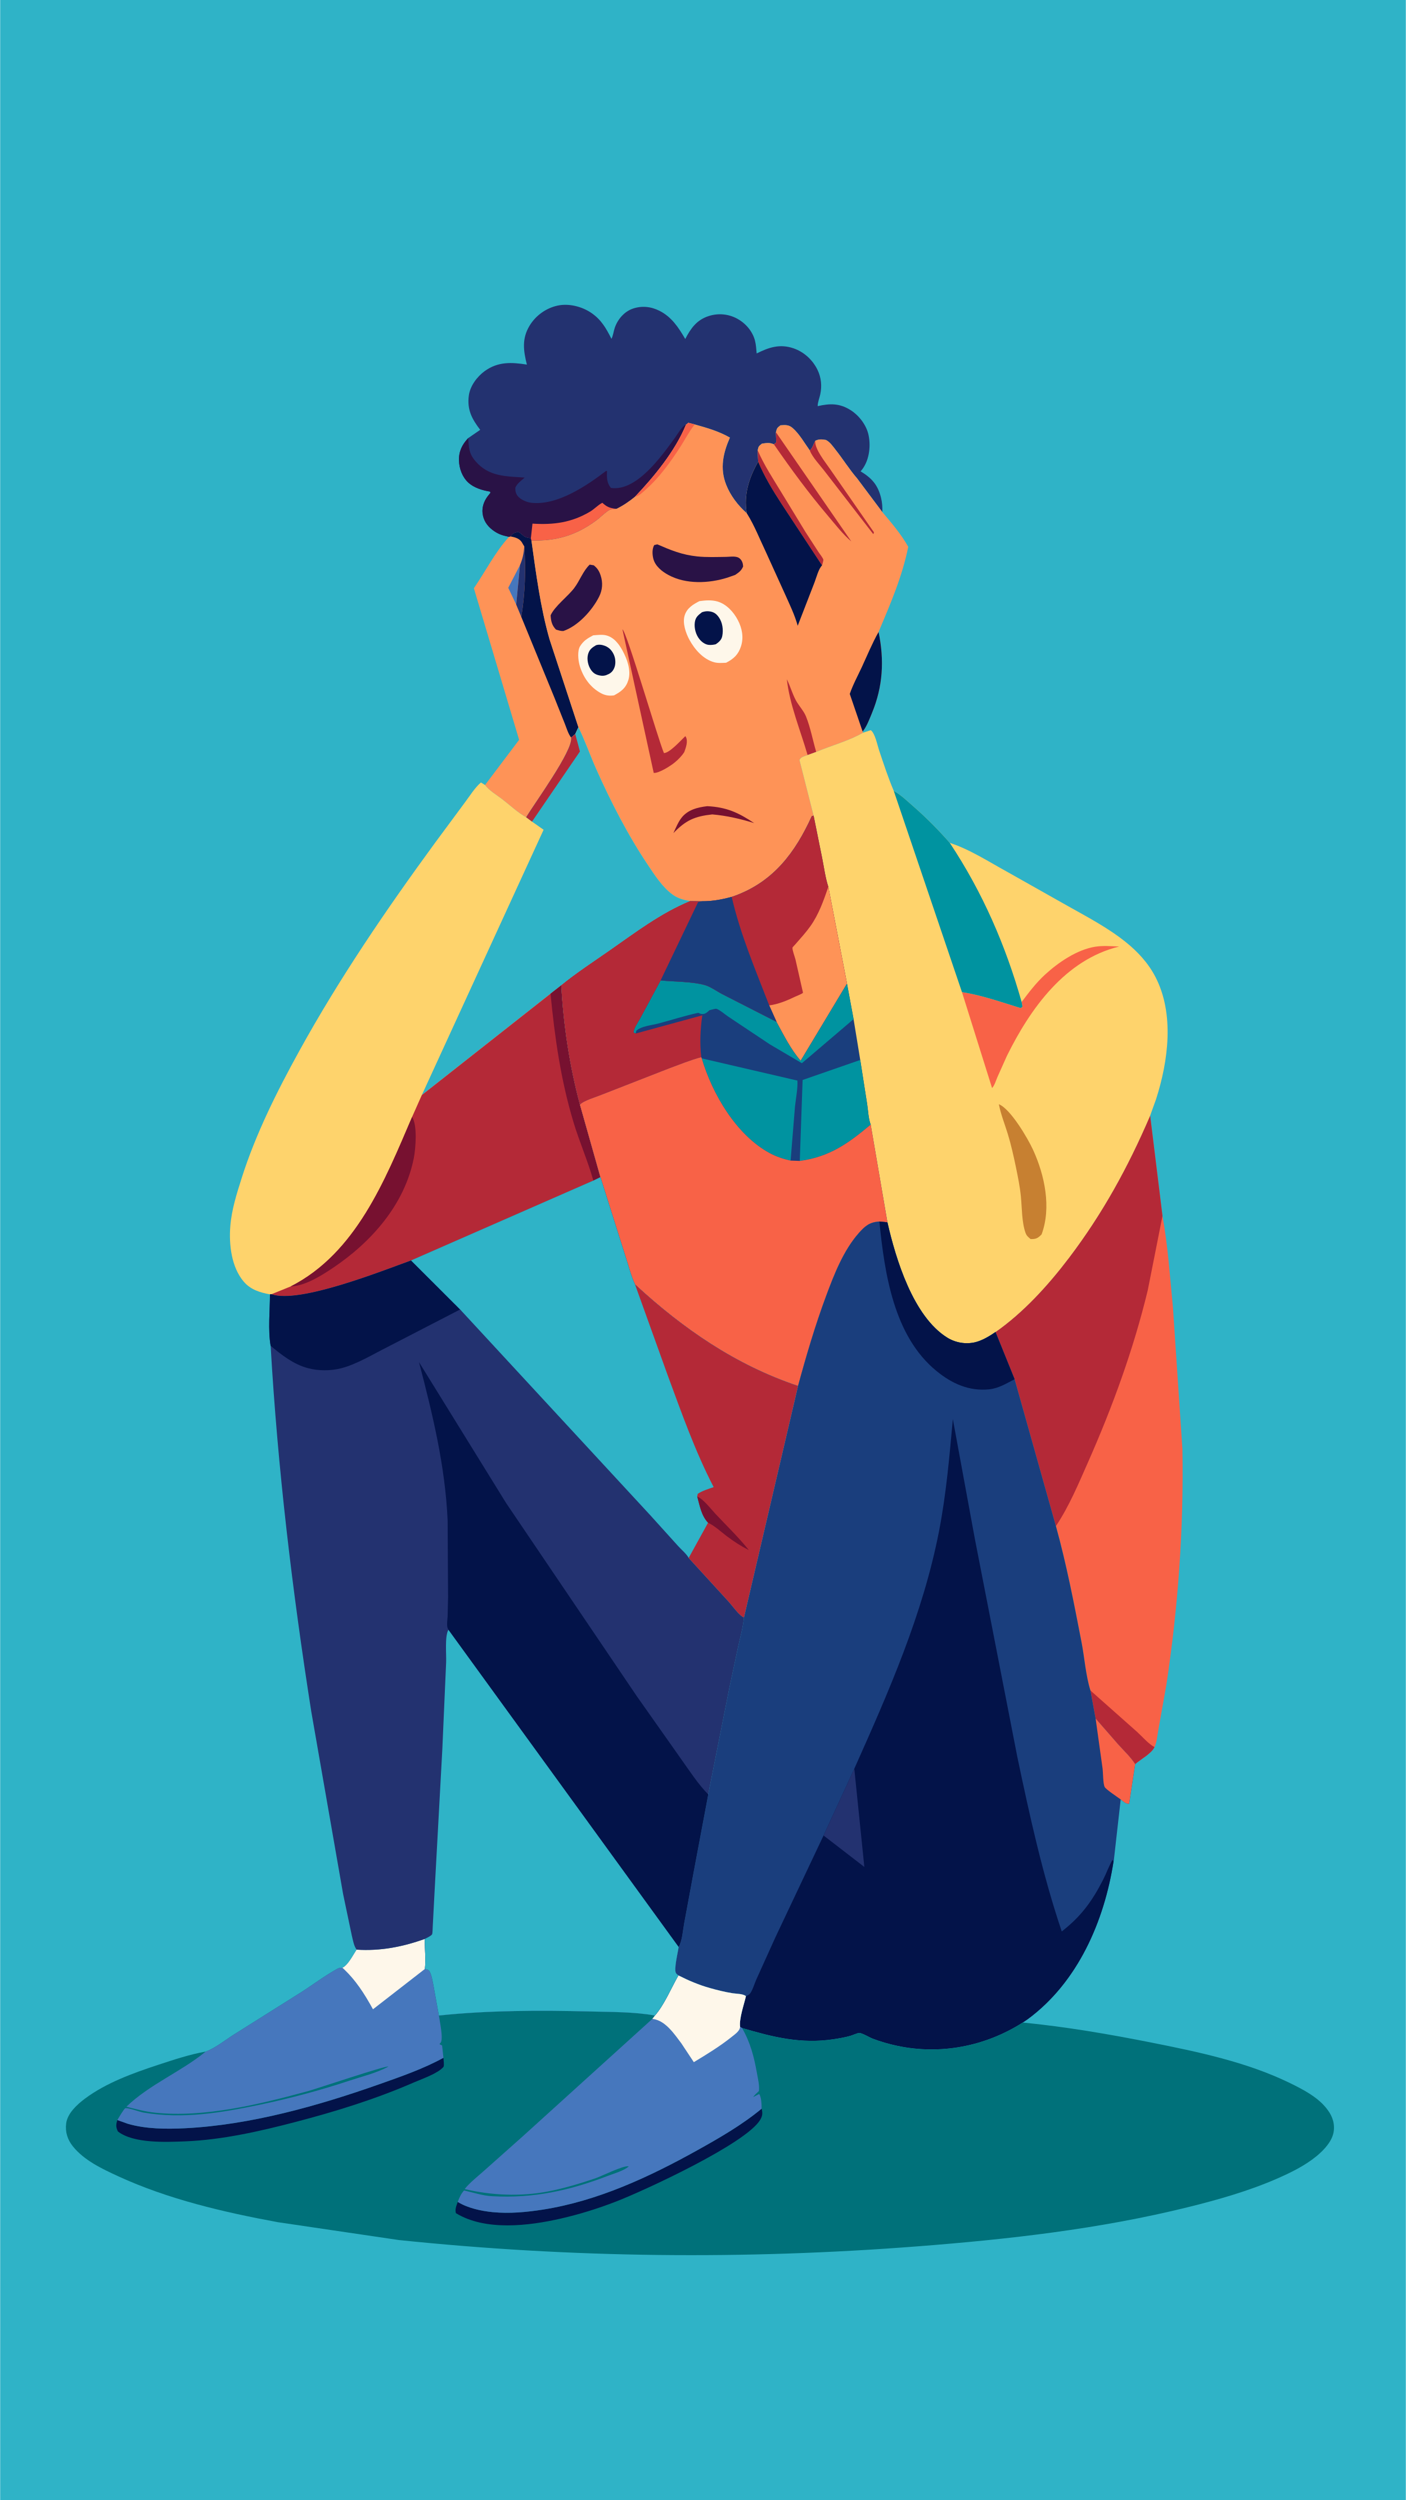 <svg version="1.1" xmlns="http://www.w3.org/2000/svg" style="display: block;" viewBox="0 0 1152 2048" width="1024" height="1820">
<path transform="translate(0,0)" fill="rgb(47,179,199)" d="M -0 -0 L 1152 0 L 1152 2048 L -0 2048 L -0 -0 z"/>
<path transform="translate(0,0)" fill="rgb(254,147,87)" d="M 418.194 439.369 C 420.809 436.126 420.875 436.832 424.5 435.576 C 426.059 436.526 427.32 437.369 428.629 438.643 C 430.273 440.244 432.761 440.489 434.934 440.905 L 435.403 442.8 C 439.15 469.589 442.779 497.769 450.26 523.779 L 473.896 595.727 L 471.317 601.335 L 467.921 604.162 C 469.673 614.658 438.093 657.624 431.072 669.441 C 424.429 665.845 417.782 659.537 411.768 654.899 C 407.186 651.366 400.832 647.681 397.382 643.033 L 425.306 606.021 L 388.227 481.865 C 397.582 468.201 405.883 451.857 417.032 439.755 L 418.194 439.369 z"/>
<path transform="translate(0,0)" fill="rgb(70,119,189)" d="M 422.927 495.283 L 416.395 481.498 L 426.016 462.885 L 422.927 495.283 z"/>
<path transform="translate(0,0)" fill="rgb(35,50,112)" d="M 429.535 447.489 C 430.89 467.07 430.182 485.963 427.102 505.35 L 422.927 495.283 L 426.016 462.885 C 428.272 457.523 429.13 453.262 429.535 447.489 z"/>
<path transform="translate(0,0)" fill="rgb(3,19,73)" d="M 418.194 439.369 C 420.809 436.126 420.875 436.832 424.5 435.576 C 426.059 436.526 427.32 437.369 428.629 438.643 C 430.273 440.244 432.761 440.489 434.934 440.905 L 435.403 442.8 C 439.15 469.589 442.779 497.769 450.26 523.779 L 473.896 595.727 L 471.317 601.335 L 467.921 604.162 C 465.551 601.196 464.238 596.535 462.82 592.996 L 453.942 570.761 L 427.102 505.35 C 430.182 485.963 430.89 467.07 429.535 447.489 L 429.01 446.749 L 427.489 444.126 C 425.359 440.883 421.722 440.093 418.194 439.369 z"/>
<path transform="translate(0,0)" fill="rgb(35,50,112)" d="M 383.517 358.902 L 393.41 352.096 C 386.624 343.2 382.533 335.665 384.083 324 C 385.12 316.203 390.821 308.547 397.048 304.019 C 407.94 296.099 419.02 296.674 431.664 298.65 C 428.792 287.219 427.431 277.422 433.89 266.746 C 438.883 258.492 447.353 252.394 456.767 250.343 C 465.961 248.341 476.646 251.023 484.364 256.241 C 492.655 261.846 496.59 268.9 500.989 277.558 C 502.358 274.819 502.659 271.63 503.621 268.722 C 505.935 261.724 511.355 255.299 518.416 252.845 C 525.809 250.275 533.401 251.087 540.362 254.608 C 550.379 259.675 555.956 268.309 561.452 277.674 C 566.01 268.945 570.769 262.111 580.63 258.902 C 588.412 256.37 596.801 257.119 603.98 261.012 C 610.889 264.759 616.497 271.203 618.562 278.87 C 619.471 282.245 619.665 286.037 619.985 289.519 C 629.963 284.535 638.895 281.52 650.031 285.273 C 658.784 288.222 665.969 294.875 669.942 303.159 C 672.924 309.38 673.531 316.272 672.102 323 C 671.443 326.104 669.975 329.528 669.974 332.685 C 679.998 330.388 688.004 330.222 697.048 336.001 C 704.094 340.504 710.078 348.399 711.74 356.679 C 713.672 366.294 712.098 378.148 705.383 385.853 L 705.093 386.043 C 714.286 391.601 719.258 397.127 721.894 407.699 C 722.905 411.758 723.089 415.285 722.993 419.468 L 702.252 391.777 C 696.036 384.613 690.691 376.002 684.733 368.498 C 682.369 365.519 680.198 362.129 676.743 360.363 C 673.394 359.864 671.198 359.518 667.996 361.038 C 666.709 363.644 665.75 367.053 663.563 368.996 C 659.343 363.126 654.91 355.28 649.442 350.573 C 646.232 347.81 643.453 348.098 639.5 348.371 C 636.723 350.515 636.59 350.623 635.755 354.02 L 636.015 362.468 L 634.12 363.979 C 630.699 362.339 627.962 362.879 624.338 363.388 C 621.663 365.483 621.52 365.519 620.811 368.822 L 621.217 378.185 C 613.69 391.574 609.303 404.937 611.868 420.406 C 604.596 413.888 598.535 406.093 594.952 396.954 C 589.701 383.562 592.483 371.124 598.054 358.442 C 588.928 353.226 579.315 350.476 569.252 347.686 L 564 346.319 L 562.048 347.869 C 553.311 369.336 536.075 390.26 520.26 406.894 C 515.361 410.837 510.806 414 505.14 416.789 C 503.784 416.992 500.733 417.036 499.632 417.615 C 496.055 419.495 492.234 423.587 488.884 426.079 C 472.034 438.618 456.084 443.264 435.403 442.8 L 434.934 440.905 C 432.761 440.489 430.273 440.244 428.629 438.643 C 427.32 437.369 426.059 436.526 424.5 435.576 C 420.875 436.832 420.809 436.126 418.194 439.369 L 417.032 439.755 L 414.485 439.146 C 410.19 438.194 407.049 436.784 403.5 434.098 C 398.915 430.628 395.943 426.055 395.334 420.265 C 394.699 414.227 397.225 409.06 401.034 404.61 L 401.782 403.746 L 401.5 402.695 C 395.273 401.701 388.298 399.615 383.59 395.248 C 378.691 390.703 376.177 383.735 376.009 377.154 C 375.819 369.696 378.536 364.269 383.517 358.902 z"/>
<path transform="translate(0,0)" fill="rgb(41,18,70)" d="M 383.517 358.902 C 384.259 366.819 383.953 371.206 389.412 377.627 C 400.427 390.583 414.367 390.088 429.849 391.202 C 426.972 393.859 423.794 395.779 422.19 399.5 C 422.132 402.076 422.467 404.115 424.061 406.215 C 426.282 409.141 431.425 411.371 435 411.808 C 456.286 414.414 480.591 397.983 496.741 385.606 L 497.358 386.097 C 497.125 391.284 497.159 395.538 500.5 399.675 C 521.612 402.797 541.993 373.66 552.929 358.721 C 555.128 355.717 558.76 349.084 562.048 347.869 C 553.311 369.336 536.075 390.26 520.26 406.894 C 515.361 410.837 510.806 414 505.14 416.789 C 503.784 416.992 500.733 417.036 499.632 417.615 C 496.055 419.495 492.234 423.587 488.884 426.079 C 472.034 438.618 456.084 443.264 435.403 442.8 L 434.934 440.905 C 432.761 440.489 430.273 440.244 428.629 438.643 C 427.32 437.369 426.059 436.526 424.5 435.576 C 420.875 436.832 420.809 436.126 418.194 439.369 L 417.032 439.755 L 414.485 439.146 C 410.19 438.194 407.049 436.784 403.5 434.098 C 398.915 430.628 395.943 426.055 395.334 420.265 C 394.699 414.227 397.225 409.06 401.034 404.61 L 401.782 403.746 L 401.5 402.695 C 395.273 401.701 388.298 399.615 383.59 395.248 C 378.691 390.703 376.177 383.735 376.009 377.154 C 375.819 369.696 378.536 364.269 383.517 358.902 z"/>
<path transform="translate(0,0)" fill="rgb(248,98,71)" d="M 434.934 440.905 L 436.251 428.917 C 453.575 430.046 468.349 428.07 483.469 419.081 C 487.035 416.961 489.875 413.678 493.5 411.845 C 497.203 415.241 499.597 416.209 504.602 416.736 L 505.14 416.789 C 503.784 416.992 500.733 417.036 499.632 417.615 C 496.055 419.495 492.234 423.587 488.884 426.079 C 472.034 438.618 456.084 443.264 435.403 442.8 L 434.934 440.905 z"/>
<path transform="translate(0,0)" fill="rgb(248,98,71)" d="M 942.456 913.831 L 952.568 996.005 C 957.063 1020.66 958.689 1046.06 961.14 1071 L 968.905 1186.99 C 970.045 1251.76 965.444 1315.91 955.781 1379.95 L 949.192 1416.93 C 948.358 1421.16 947.946 1427.28 946.048 1431.09 C 943.565 1436.4 934.74 1441.07 930.177 1445.03 C 926.422 1439.14 920.807 1433.99 916.138 1428.75 L 897.755 1407.68 L 893.513 1384.73 C 889.675 1372.62 888.686 1358 886.253 1345.41 C 880.1 1313.57 873.824 1281.1 865.165 1249.87 L 831.392 1129.78 L 815.727 1091.1 C 838.692 1075.08 859.103 1052.55 875.941 1030.35 C 903.598 993.892 924.453 955.821 942.456 913.831 z"/>
<path transform="translate(0,0)" fill="rgb(180,41,55)" d="M 893.513 1384.73 L 931.867 1418.75 C 935.904 1422.4 941.257 1428.72 946.048 1431.09 C 943.565 1436.4 934.74 1441.07 930.177 1445.03 C 926.422 1439.14 920.807 1433.99 916.138 1428.75 L 897.755 1407.68 L 893.513 1384.73 z"/>
<path transform="translate(0,0)" fill="rgb(180,41,55)" d="M 942.456 913.831 L 952.568 996.005 L 940.5 1056.88 C 928.86 1105.11 911.643 1152.35 891.578 1197.68 C 883.821 1215.2 876.107 1233.77 865.45 1249.73 L 865.165 1249.87 L 831.392 1129.78 L 815.727 1091.1 C 838.692 1075.08 859.103 1052.55 875.941 1030.35 C 903.598 993.892 924.453 955.821 942.456 913.831 z"/>
<path transform="translate(0,0)" fill="rgb(254,147,87)" d="M 562.048 347.869 L 564 346.319 L 569.252 347.686 C 579.315 350.476 588.928 353.226 598.054 358.442 C 592.483 371.124 589.701 383.562 594.952 396.954 C 598.535 406.093 604.596 413.888 611.868 420.406 C 609.303 404.937 613.69 391.574 621.217 378.185 L 620.811 368.822 C 621.52 365.519 621.663 365.483 624.338 363.388 C 627.962 362.879 630.699 362.339 634.12 363.979 L 636.015 362.468 L 635.755 354.02 C 636.59 350.623 636.723 350.515 639.5 348.371 C 643.453 348.098 646.232 347.81 649.442 350.573 C 654.91 355.28 659.343 363.126 663.563 368.996 C 665.75 367.053 666.709 363.644 667.996 361.038 C 671.198 359.518 673.394 359.864 676.743 360.363 C 680.198 362.129 682.369 365.519 684.733 368.498 C 690.691 376.002 696.036 384.613 702.252 391.777 L 722.993 419.468 C 730.549 428.41 738.464 437.66 744.202 447.901 C 739.263 472.439 729.555 494.688 719.887 517.665 C 724.686 540.713 723.506 562.318 714.415 584.239 C 712.523 588.802 710.604 593.944 707.79 598.014 L 706.823 599.233 L 707.168 600.163 C 695.58 606.933 681.215 610.664 668.78 615.927 L 661.714 618.493 C 659.036 619.559 656.385 619.869 655.056 622.5 L 666.644 668.128 L 665.14 668.549 C 651.716 698.092 634.012 721.813 602.833 733.483 L 599.52 734.66 C 591.584 736.814 583.55 738.326 575.29 738.249 L 565.454 738.116 C 560.737 737.328 555.624 736.003 551.694 733.221 L 551.088 732.785 C 542.845 726.924 536.162 716.515 530.602 708.19 C 514.131 683.534 500.385 656.699 488.33 629.636 C 483.355 618.467 479.302 606.646 473.896 595.727 L 450.26 523.779 C 442.779 497.769 439.15 469.589 435.403 442.8 C 456.084 443.264 472.034 438.618 488.884 426.079 C 492.234 423.587 496.055 419.495 499.632 417.615 C 500.733 417.036 503.784 416.992 505.14 416.789 C 510.806 414 515.361 410.837 520.26 406.894 C 536.075 390.26 553.311 369.336 562.048 347.869 z"/>
<path transform="translate(0,0)" fill="rgb(248,98,71)" d="M 562.048 347.869 L 564 346.319 L 569.252 347.686 L 568.75 348.307 C 564.459 353.696 561.245 360.129 557.495 365.92 C 549.509 378.252 540.34 391.06 529.298 400.823 C 526.646 403.168 523.869 406.231 520.26 406.894 C 536.075 390.26 553.311 369.336 562.048 347.869 z"/>
<path transform="translate(0,0)" fill="rgb(180,41,55)" d="M 663.563 368.996 C 665.75 367.053 666.709 363.644 667.996 361.038 L 667.957 361.739 C 667.919 368.287 676.019 378.274 679.693 383.608 L 714.737 434.071 C 715.707 435.553 716.702 435.971 715.5 437.473 L 676.037 386.445 C 672.389 381.585 665.447 374.398 663.563 368.996 z"/>
<path transform="translate(0,0)" fill="rgb(119,17,48)" d="M 579.523 660.371 C 595.32 661.165 604.923 665.59 617.921 674.215 C 606.447 670.697 595.581 668.168 583.594 667.108 C 569.114 668.694 561.923 671.902 551.738 682.424 C 553.685 678.302 555.621 673.38 558.45 669.808 C 563.665 663.223 571.615 661.296 579.523 660.371 z"/>
<path transform="translate(0,0)" fill="rgb(180,41,55)" d="M 661.714 618.493 C 655.962 598.471 646.923 577.059 644.724 556.408 C 647.474 561.963 649.048 567.825 651.948 573.363 C 654.365 577.977 658.488 582.139 660.401 586.858 C 664.055 595.874 665.997 606.521 668.78 615.927 L 661.714 618.493 z"/>
<path transform="translate(0,0)" fill="rgb(180,41,55)" d="M 620.811 368.822 C 625.927 380.829 633.27 391.861 640.019 403.006 L 660.12 435.977 L 670.598 452.119 C 671.63 453.736 674.171 456.746 674.659 458.5 C 674.762 458.869 674.207 460.785 674.096 461.233 L 673.569 463.116 L 640.177 412.42 C 632.988 401.389 626.337 390.343 621.217 378.185 L 620.811 368.822 z"/>
<path transform="translate(0,0)" fill="rgb(180,41,55)" d="M 635.755 354.02 L 697.581 443.567 C 690.482 437.497 684.566 429.768 678.529 422.665 C 662.416 403.707 648.262 384.406 634.12 363.979 L 636.015 362.468 L 635.755 354.02 z"/>
<path transform="translate(0,0)" fill="rgb(180,41,55)" d="M 509.971 515.5 C 513.425 517.301 538.837 604.509 543.986 616.888 C 548.685 616.791 557.908 606.42 561.5 603.012 L 561.908 603.543 C 563.936 607.16 561.934 612.575 560.633 616.091 C 558.6 619.273 555.627 622.279 552.691 624.679 C 549.302 627.448 539.775 633.523 535.615 633.116 L 509.971 515.5 z"/>
<path transform="translate(0,0)" fill="rgb(3,19,73)" d="M 719.887 517.665 C 724.686 540.713 723.506 562.318 714.415 584.239 C 712.523 588.802 710.604 593.944 707.79 598.014 L 706.823 599.233 L 696.287 568.418 C 698.901 560.756 702.907 553.501 706.303 546.15 C 710.717 536.595 714.71 526.846 719.887 517.665 z"/>
<path transform="translate(0,0)" fill="rgb(41,18,70)" d="M 483.154 462.5 L 486.5 463.072 C 489.488 465.531 490.865 467.643 492.092 471.326 C 494.072 477.273 493.652 483.226 490.844 488.788 C 485.198 499.972 473.613 512.829 461.5 516.9 C 459.377 516.963 457.518 516.303 455.5 515.704 C 452.184 512.308 451.332 508.6 451.119 504 C 454.618 496.374 465.021 488.816 470.413 481.752 C 474.995 475.75 477.744 467.564 483.154 462.5 z"/>
<path transform="translate(0,0)" fill="rgb(41,18,70)" d="M 536.008 446.5 L 538.532 445.881 C 549.84 450.769 558.765 454.466 571.208 455.779 C 579.057 456.607 587.25 456.252 595.137 456.15 C 598.5 456.106 603.473 455.124 606.136 457.5 C 608.109 459.261 608.745 461.466 608.902 464 C 607.393 467.517 605.471 468.826 602.406 470.912 L 596.079 473.145 C 580.8 477.952 562.159 478.794 547.713 471.021 C 542.379 468.151 536.737 463.689 535.242 457.5 C 534.407 454.043 534.234 449.681 536.008 446.5 z"/>
<path transform="translate(0,0)" fill="rgb(254,247,234)" d="M 486.008 520.424 C 489.352 520.184 493.213 519.629 496.5 520.416 C 502.916 521.954 507.061 527.428 510.071 532.968 C 513.803 539.837 517.237 549.227 514.829 557.039 C 512.793 563.644 508.941 566.442 503.156 569.583 C 499.336 570.182 495.9 569.698 492.479 567.876 C 483.44 563.063 477.475 554.405 474.78 544.655 C 473.657 540.593 472.965 532.996 475.26 529.345 C 478.123 524.79 481.285 522.917 486.008 520.424 z"/>
<path transform="translate(0,0)" fill="rgb(3,19,73)" d="M 488.388 528.5 C 490.798 527.75 493.186 528.133 495.534 529.007 C 499.302 530.41 501.754 533.279 503.202 536.949 C 504.45 540.112 504.571 544.415 503.114 547.5 C 501.569 550.77 499.695 551.862 496.5 553.099 C 495.004 553.525 493.732 553.671 492.188 553.441 C 488.618 552.911 486.189 551.69 484.107 548.586 C 481.811 545.16 480.699 540.166 481.735 536.156 C 482.785 532.091 484.984 530.477 488.388 528.5 z"/>
<path transform="translate(0,0)" fill="rgb(254,247,234)" d="M 573.067 492.416 C 577.866 491.739 583.135 491.324 587.847 492.697 C 595.252 494.854 601.045 501.257 604.537 507.898 C 608.02 514.523 609.517 522.045 607.152 529.376 C 604.949 536.205 601.199 539.646 594.938 542.882 C 591.694 543.042 588.253 543.338 585.088 542.459 C 576.198 539.991 569.278 532.09 564.985 524.287 C 561.93 518.735 558.976 510.335 561.014 504 C 562.93 498.045 567.803 495.114 573.067 492.416 z"/>
<path transform="translate(0,0)" fill="rgb(3,19,73)" d="M 575.167 501.5 C 577.47 500.727 579.305 500.471 581.697 500.85 C 584.972 501.368 587.011 502.873 588.929 505.559 C 592.014 509.878 592.797 515.872 591.785 521 C 591.152 524.211 589.035 525.963 586.5 527.721 C 584.749 528.188 582.329 528.46 580.5 528.228 C 577.71 527.875 575.035 525.91 573.254 523.78 C 570.183 520.106 568.661 514.657 569.267 509.935 C 569.822 505.624 571.943 503.973 575.167 501.5 z"/>
<path transform="translate(0,0)" fill="rgb(3,19,73)" d="M 621.217 378.185 C 626.337 390.343 632.988 401.389 640.177 412.42 L 673.569 463.116 C 670.747 465.833 668.897 473.131 667.452 476.906 L 653.62 512.574 C 651.118 503.498 646.854 494.855 643.033 486.273 L 626.993 450.984 C 622.298 441.156 618.126 430.46 612.381 421.22 L 611.868 420.406 C 609.303 404.937 613.69 391.574 621.217 378.185 z"/>
<path transform="translate(0,0)" fill="rgb(254,211,108)" d="M 473.896 595.727 C 479.302 606.646 483.355 618.467 488.33 629.636 C 500.385 656.699 514.131 683.534 530.602 708.19 C 536.162 716.515 542.845 726.924 551.088 732.785 L 551.694 733.221 C 555.624 736.003 560.737 737.328 565.454 738.116 C 541.475 748.027 520.683 763.843 499.508 778.618 C 486.252 787.868 472.372 796.886 459.851 807.099 C 461.615 839.689 466.679 873.335 475.163 904.88 L 491.957 964.259 L 486.146 967.078 L 336.754 1032.5 C 313.874 1040.71 244.988 1068.29 222.309 1060.15 L 221.119 1060.25 C 212.897 1058.77 205.224 1056.42 199.593 1049.81 C 189.528 1038 187.425 1019.56 188.592 1004.59 C 189.652 990.994 193.822 977.921 197.924 965 C 209.386 928.893 226.815 894.108 245.089 860.969 C 277.753 801.732 316.086 745.489 355.992 690.936 L 381.145 656.932 C 385.039 651.754 389.105 645.128 394 640.959 L 397.382 643.033 C 400.832 647.681 407.186 651.366 411.768 654.899 C 417.782 659.537 424.429 665.845 431.072 669.441 C 438.093 657.624 469.673 614.658 467.921 604.162 L 471.317 601.335 L 473.896 595.727 z"/>
<path transform="translate(0,0)" fill="rgb(47,179,199)" d="M 473.896 595.727 C 479.302 606.646 483.355 618.467 488.33 629.636 C 500.385 656.699 514.131 683.534 530.602 708.19 C 536.162 716.515 542.845 726.924 551.088 732.785 L 551.694 733.221 C 555.624 736.003 560.737 737.328 565.454 738.116 C 541.475 748.027 520.683 763.843 499.508 778.618 C 486.252 787.868 472.372 796.886 459.851 807.099 L 451.031 813.97 L 345.56 897.002 L 445.366 679.685 L 435.862 673.012 L 431.072 669.441 C 438.093 657.624 469.673 614.658 467.921 604.162 L 471.317 601.335 L 473.896 595.727 z"/>
<path transform="translate(0,0)" fill="rgb(180,41,55)" d="M 471.317 601.335 L 475.139 615.561 L 435.862 673.012 L 431.072 669.441 C 438.093 657.624 469.673 614.658 467.921 604.162 L 471.317 601.335 z"/>
<path transform="translate(0,0)" fill="rgb(180,41,55)" d="M 459.851 807.099 C 461.615 839.689 466.679 873.335 475.163 904.88 L 491.957 964.259 L 486.146 967.078 L 336.754 1032.5 C 313.874 1040.71 244.988 1068.29 222.309 1060.15 L 238.074 1053.78 C 291.55 1026.55 315.373 966.861 337.579 914.966 L 345.56 897.002 L 451.031 813.97 L 459.851 807.099 z"/>
<path transform="translate(0,0)" fill="rgb(119,17,48)" d="M 459.851 807.099 C 461.615 839.689 466.679 873.335 475.163 904.88 L 491.957 964.259 L 486.146 967.078 C 481.562 950.77 474.662 935.243 469.785 919 C 459.358 884.274 454.538 849.955 451.031 813.97 L 459.851 807.099 z"/>
<path transform="translate(0,0)" fill="rgb(119,17,48)" d="M 337.579 914.966 C 342.043 921.546 340.538 940.685 339.054 948.317 C 331.607 986.597 304.227 1017.47 272.618 1038.64 C 263.364 1044.84 250.765 1052.74 239.477 1053.68 L 238.601 1053.75 L 238.074 1053.78 C 291.55 1026.55 315.373 966.861 337.579 914.966 z"/>
<path transform="translate(0,0)" fill="rgb(254,211,108)" d="M 707.168 600.163 L 713.5 598.135 C 717.036 600.67 718.834 610.173 720.233 614.352 C 723.96 625.492 727.744 637.017 732.329 647.819 C 738.388 651.293 743.115 655.937 748.33 660.494 C 759.321 670.098 768.61 679.528 778.259 690.447 C 794.409 695.55 810.958 706.338 825.883 714.464 L 874.513 741.876 C 890.883 751.091 907.483 759.717 922.223 771.486 C 932.163 779.422 940.814 788.764 946.712 800.101 C 962.471 830.391 957.368 868.902 947.366 900.213 L 942.456 913.831 C 924.453 955.821 903.598 993.892 875.941 1030.35 C 859.103 1052.55 838.692 1075.08 815.727 1091.1 C 811.075 1094.36 804.768 1098.11 799.209 1099.45 C 791.363 1101.35 782.907 1099.89 776.1 1095.66 C 748.269 1078.33 733.989 1031.37 727.141 1001.25 L 720.535 1000.59 C 712.54 1001.11 708.864 1004.19 703.688 1010.04 C 691.091 1024.27 683.447 1043.94 676.913 1061.52 C 667.933 1085.69 660.638 1110.43 653.877 1135.31 C 602.677 1118.14 559.646 1088.46 520.282 1052.13 C 516.968 1045.17 515.064 1036.8 512.545 1029.43 L 491.957 964.259 L 475.163 904.88 C 466.679 873.335 461.615 839.689 459.851 807.099 C 472.372 796.886 486.252 787.868 499.508 778.618 C 520.683 763.843 541.475 748.027 565.454 738.116 L 575.29 738.249 C 583.55 738.326 591.584 736.814 599.52 734.66 L 602.833 733.483 C 634.012 721.813 651.716 698.092 665.14 668.549 L 666.644 668.128 L 655.056 622.5 C 656.385 619.869 659.036 619.559 661.714 618.493 L 668.78 615.927 C 681.215 610.664 695.58 606.933 707.168 600.163 z"/>
<path transform="translate(0,0)" fill="rgb(199,128,49)" d="M 818.463 904.5 C 828.078 908.388 842.073 932.248 846.5 941.879 C 856.014 962.58 861.63 989.097 853.497 1011.12 L 852.962 1011.67 C 850.072 1014.54 848.499 1015.02 844.5 1014.96 C 842.581 1013.43 841.181 1012.24 840.328 1009.87 C 837.207 1001.22 837.436 989.224 836.513 980.009 C 835.71 971.978 834.099 964.012 832.46 956.113 C 830.568 946.997 828.513 937.73 825.779 928.825 C 823.295 920.733 820.077 912.833 818.463 904.5 z"/>
<path transform="translate(0,0)" fill="rgb(248,98,71)" d="M 837.133 820.78 C 842.922 813.039 849.146 804.921 856.27 798.382 C 867.207 788.344 882.494 777.898 897.344 775.509 C 903.774 774.474 910.598 775.063 917.08 775.341 C 872.868 786.099 844.277 826.045 825.072 864.89 L 817.121 882.661 C 815.97 885.419 814.946 889.078 812.91 891.264 L 788.236 812.689 C 804.37 815.128 820.885 821.022 836.5 825.796 L 837.812 824.5 L 837.133 820.78 z"/>
<path transform="translate(0,0)" fill="rgb(0,147,160)" d="M 732.329 647.819 C 738.388 651.293 743.115 655.937 748.33 660.494 C 759.321 670.098 768.61 679.528 778.259 690.447 C 804.995 730.713 823.986 774.295 837.133 820.78 L 837.812 824.5 L 836.5 825.796 C 820.885 821.022 804.37 815.128 788.236 812.689 L 732.329 647.819 z"/>
<path transform="translate(0,0)" fill="rgb(26,62,125)" d="M 599.52 734.66 L 602.833 733.483 C 634.012 721.813 651.716 698.092 665.14 668.549 L 666.644 668.128 L 673.664 702.912 C 675.211 710.646 676.264 718.979 678.71 726.445 L 693.977 805.588 L 699.406 834.822 L 704.865 868.252 L 710.563 904.638 C 711.32 909.619 711.602 916.597 713.428 921.206 L 727.141 1001.25 L 720.535 1000.59 C 712.54 1001.11 708.864 1004.19 703.688 1010.04 C 691.091 1024.27 683.447 1043.94 676.913 1061.52 C 667.933 1085.69 660.638 1110.43 653.877 1135.31 C 602.677 1118.14 559.646 1088.46 520.282 1052.13 C 516.968 1045.17 515.064 1036.8 512.545 1029.43 L 491.957 964.259 L 475.163 904.88 C 466.679 873.335 461.615 839.689 459.851 807.099 C 472.372 796.886 486.252 787.868 499.508 778.618 C 520.683 763.843 541.475 748.027 565.454 738.116 L 575.29 738.249 C 583.55 738.326 591.584 736.814 599.52 734.66 z"/>
<path transform="translate(0,0)" fill="rgb(0,147,160)" d="M 655.313 950.951 L 657.639 884.648 L 704.865 868.252 L 710.563 904.638 C 711.32 909.619 711.602 916.597 713.428 921.206 C 695.158 936.58 679.691 947.686 655.313 950.951 z"/>
<path transform="translate(0,0)" fill="rgb(0,147,160)" d="M 541.3 803.084 C 552.627 804.281 566.546 803.913 577.324 806.835 C 582.024 808.109 587.352 812.043 591.741 814.319 L 636.339 837.077 C 642.261 847.91 647.889 859.368 656.007 868.745 L 693.977 805.588 L 699.406 834.822 L 657.042 870.914 L 630.701 855.412 L 596.752 832.784 C 594.215 831.11 589.746 827.163 587 826.352 C 586.15 826.101 582.395 827.264 581.295 827.5 L 580.85 827.902 C 579.034 829.52 577.598 830.846 575.013 830.598 C 573.953 830.496 573.063 830.074 572.103 829.644 C 560.95 832.011 550.069 835.605 539.043 838.487 C 534.04 839.795 524.905 840.649 521.328 844.373 L 520.837 846.594 L 519.15 845.85 C 518.91 842.807 523.051 836.906 524.586 834.098 L 541.3 803.084 z"/>
<path transform="translate(0,0)" fill="rgb(0,147,160)" d="M 574.977 866.949 L 653.386 885.139 C 653.731 892.003 652.079 899.753 651.368 906.616 L 647.796 950.678 C 641.739 949.33 636.066 947.493 630.591 944.523 C 603.192 929.659 583.493 895.935 574.977 866.949 z"/>
<path transform="translate(0,0)" fill="rgb(180,41,55)" d="M 565.454 738.116 L 575.29 738.249 L 572 738.993 L 541.3 803.084 L 524.586 834.098 C 523.051 836.906 518.91 842.807 519.15 845.85 L 520.837 846.594 L 575.419 831.688 C 573.803 843.387 573.257 854.215 574.586 865.97 C 565.58 868.315 556.82 872.013 548.072 875.185 L 492.747 896.784 C 488.36 898.622 477.875 901.617 475.163 904.88 C 466.679 873.335 461.615 839.689 459.851 807.099 C 472.372 796.886 486.252 787.868 499.508 778.618 C 520.683 763.843 541.475 748.027 565.454 738.116 z"/>
<path transform="translate(0,0)" fill="rgb(180,41,55)" d="M 599.52 734.66 L 602.833 733.483 C 634.012 721.813 651.716 698.092 665.14 668.549 L 666.644 668.128 L 673.664 702.912 C 675.211 710.646 676.264 718.979 678.71 726.445 L 693.977 805.588 L 656.007 868.745 C 647.889 859.368 642.261 847.91 636.339 837.077 L 591.741 814.319 C 587.352 812.043 582.024 808.109 577.324 806.835 C 566.546 803.913 552.627 804.281 541.3 803.084 L 572 738.993 L 575.29 738.249 C 583.55 738.326 591.584 736.814 599.52 734.66 z"/>
<path transform="translate(0,0)" fill="rgb(254,147,87)" d="M 678.71 726.445 L 693.977 805.588 L 656.007 868.745 C 647.889 859.368 642.261 847.91 636.339 837.077 L 630.28 823.564 C 637.504 822.647 645.044 819.56 651.515 816.402 C 652.866 815.743 657.08 814.212 657.957 813.212 C 657.957 813.212 657.736 812.187 657.684 811.943 L 651.788 785.964 C 651.23 783.707 649.115 778.311 649.334 776.203 C 649.359 775.958 651.532 773.694 651.786 773.402 C 655.916 768.66 660.244 763.924 663.904 758.809 C 670.921 749.003 674.827 737.734 678.71 726.445 z"/>
<path transform="translate(0,0)" fill="rgb(26,62,125)" d="M 575.29 738.249 C 583.55 738.326 591.584 736.814 599.52 734.66 C 606.578 765.346 618.945 794.294 630.28 823.564 L 636.339 837.077 L 591.741 814.319 C 587.352 812.043 582.024 808.109 577.324 806.835 C 566.546 803.913 552.627 804.281 541.3 803.084 L 572 738.993 L 575.29 738.249 z"/>
<path transform="translate(0,0)" fill="rgb(248,98,71)" d="M 475.163 904.88 C 477.875 901.617 488.36 898.622 492.747 896.784 L 548.072 875.185 C 556.82 872.013 565.58 868.315 574.586 865.97 L 574.977 866.949 C 583.493 895.935 603.192 929.659 630.591 944.523 C 636.066 947.493 641.739 949.33 647.796 950.678 L 655.313 950.951 C 679.691 947.686 695.158 936.58 713.428 921.206 L 727.141 1001.25 L 720.535 1000.59 C 712.54 1001.11 708.864 1004.19 703.688 1010.04 C 691.091 1024.27 683.447 1043.94 676.913 1061.52 C 667.933 1085.69 660.638 1110.43 653.877 1135.31 C 602.677 1118.14 559.646 1088.46 520.282 1052.13 C 516.968 1045.17 515.064 1036.8 512.545 1029.43 L 491.957 964.259 L 475.163 904.88 z"/>
<path transform="translate(0,0)" fill="rgb(26,62,125)" d="M 653.877 1135.31 C 660.638 1110.43 667.933 1085.69 676.913 1061.52 C 683.447 1043.94 691.091 1024.27 703.688 1010.04 C 708.864 1004.19 712.54 1001.11 720.535 1000.59 L 727.141 1001.25 C 733.989 1031.37 748.269 1078.33 776.1 1095.66 C 782.907 1099.89 791.363 1101.35 799.209 1099.45 C 804.768 1098.11 811.075 1094.36 815.727 1091.1 L 831.392 1129.78 L 865.165 1249.87 C 873.824 1281.1 880.1 1313.57 886.253 1345.41 C 888.686 1358 889.675 1372.62 893.513 1384.73 L 897.755 1407.68 L 916.138 1428.75 C 920.807 1433.99 926.422 1439.14 930.177 1445.03 L 925.229 1477.5 C 922.463 1477.77 920.545 1475.57 918.315 1473.99 L 912.611 1524.64 L 912.471 1524.7 C 904.851 1573.89 883.036 1623.92 842 1654.07 L 838.027 1656.72 C 807.419 1676.23 770.625 1683.38 735 1675.75 C 728.329 1674.32 721.507 1672.38 715.133 1669.94 C 712.258 1668.85 706.941 1665.5 704.159 1665.25 C 702.914 1665.14 698.365 1667.16 696.812 1667.61 C 692.304 1668.9 687.541 1669.69 682.907 1670.4 C 656.301 1674.44 633.274 1668.62 607.99 1661.2 L 606.408 1660.35 C 605.499 1653.56 609.642 1641.97 611.189 1635.16 C 609.141 1633.13 603.305 1633.19 600.419 1632.76 C 594.077 1631.79 587.783 1630.19 581.609 1628.46 C 572.537 1625.91 564.255 1622.37 555.85 1618.14 C 555.255 1617.66 554.495 1617.11 554.011 1616.5 C 551.762 1613.63 555.549 1599.12 556.015 1594.83 C 559.008 1589.76 559.444 1581.26 560.526 1575.47 L 568.332 1533.38 L 580.276 1469.84 L 597.836 1381.55 L 605.017 1347.93 C 606.724 1340.25 608.866 1332.74 609.569 1324.87 L 653.877 1135.31 z"/>
<path transform="translate(0,0)" fill="rgb(248,98,71)" d="M 897.755 1407.68 L 916.138 1428.75 C 920.807 1433.99 926.422 1439.14 930.177 1445.03 L 925.229 1477.5 C 922.463 1477.77 920.545 1475.57 918.315 1473.99 C 915.981 1472.18 906.34 1465.94 905.196 1463.79 C 903.838 1461.23 903.891 1452.09 903.508 1448.91 L 897.755 1407.68 z"/>
<path transform="translate(0,0)" fill="rgb(3,19,73)" d="M 720.535 1000.59 L 727.141 1001.25 C 733.989 1031.37 748.269 1078.33 776.1 1095.66 C 782.907 1099.89 791.363 1101.35 799.209 1099.45 C 804.768 1098.11 811.075 1094.36 815.727 1091.1 L 831.392 1129.78 C 824.542 1133.27 818.252 1137.28 810.406 1138.06 C 794.018 1139.67 780.113 1133.41 767.565 1123.21 C 732.181 1094.47 724.839 1042.92 720.535 1000.59 z"/>
<path transform="translate(0,0)" fill="rgb(3,19,73)" d="M 699.994 1448.82 C 728.152 1385.78 756.254 1322.22 769.467 1254.07 C 775.373 1223.61 777.945 1193.25 780.759 1162.42 L 798.797 1260.53 L 833.622 1439.23 C 843.742 1487.4 854.247 1535.42 870.012 1582.11 C 885.801 1569.83 894.839 1557.5 903.928 1539.69 C 906.643 1534.37 908.622 1528.56 911.63 1523.43 L 912.471 1524.7 C 904.851 1573.89 883.036 1623.92 842 1654.07 L 838.027 1656.72 C 807.419 1676.23 770.625 1683.38 735 1675.75 C 728.329 1674.32 721.507 1672.38 715.133 1669.94 C 712.258 1668.85 706.941 1665.5 704.159 1665.25 C 702.914 1665.14 698.365 1667.16 696.812 1667.61 C 692.304 1668.9 687.541 1669.69 682.907 1670.4 C 656.301 1674.44 633.274 1668.62 607.99 1661.2 L 606.408 1660.35 C 605.499 1653.56 609.642 1641.97 611.189 1635.16 C 612.014 1634.69 613.456 1634.12 614.113 1633.5 C 616.196 1631.52 618.327 1624.57 619.62 1621.65 L 635.192 1587.22 L 674.798 1503.51 L 699.994 1448.82 z"/>
<path transform="translate(0,0)" fill="rgb(35,50,112)" d="M 674.798 1503.51 L 699.994 1448.82 L 708.23 1529.29 L 674.798 1503.51 z"/>
<path transform="translate(0,0)" fill="rgb(0,113,122)" d="M 347.906 1588.27 C 348.004 1596.25 348.831 1604.93 348.093 1612.83 C 349.875 1613.36 351.031 1613.25 351.967 1614.93 C 353.655 1617.98 354.176 1622 354.933 1625.41 L 359.568 1650.99 C 400.473 1646.68 442.588 1646.66 483.641 1647.68 C 500.845 1648.11 519.736 1647.96 536.632 1650.99 C 544.674 1641.51 549.675 1628.9 555.85 1618.14 C 564.255 1622.37 572.537 1625.91 581.609 1628.46 C 587.783 1630.19 594.077 1631.79 600.419 1632.76 C 603.305 1633.19 609.141 1633.13 611.189 1635.16 C 609.642 1641.97 605.499 1653.56 606.408 1660.35 L 607.99 1661.2 C 633.274 1668.62 656.301 1674.44 682.907 1670.4 C 687.541 1669.69 692.304 1668.9 696.812 1667.61 C 698.365 1667.16 702.914 1665.14 704.159 1665.25 C 706.941 1665.5 712.258 1668.85 715.133 1669.94 C 721.507 1672.38 728.329 1674.32 735 1675.75 C 770.625 1683.38 807.419 1676.23 838.027 1656.72 C 873.421 1660.18 909.077 1666.3 943.94 1673.23 C 981.993 1680.8 1022.06 1689.2 1057.12 1706.35 C 1067.46 1711.41 1079 1717.35 1086.45 1726.39 C 1091.02 1731.92 1093.66 1737.68 1093.02 1745 C 1092.28 1753.43 1084.98 1761.14 1078.75 1766.24 C 1069.14 1774.12 1057.23 1779.91 1045.87 1784.84 C 1022.69 1794.89 997.785 1801.96 973.287 1808.01 C 900.726 1825.94 826.474 1834.27 752.101 1840.04 C 610.2 1851.06 468.144 1849.61 326.552 1834.87 L 227.628 1820.28 C 183.19 1812.09 137.738 1801.54 96.548 1782.57 C 83.417 1776.52 68.751 1769.62 59.532 1758.08 C 55.15 1752.59 53.183 1746.31 54.103 1739.29 C 55.189 1731.01 63.181 1723.77 69.479 1719.07 C 86.879 1706.08 108.821 1698.19 129.213 1691.47 C 141.959 1687.27 155.255 1682.86 168.481 1680.49 C 175.859 1677.89 184.522 1671.02 191.184 1666.78 L 246.623 1631.91 C 256.486 1625.6 266.168 1618.25 276.404 1612.64 C 277.758 1611.89 278.953 1611.74 280.487 1611.84 C 285.016 1609.93 289.383 1601.16 292.139 1597.03 C 311.538 1598.27 329.715 1594.79 347.906 1588.27 z"/>
<path transform="translate(0,0)" fill="rgb(3,19,73)" d="M 624.049 1727.3 C 624.974 1730.81 624.805 1733.19 622.884 1736.4 C 611.22 1755.95 528.147 1794.27 504.96 1803.27 C 490.134 1809.03 474.854 1813.8 459.348 1817.33 C 433.063 1823.33 397.683 1827.63 373.5 1812.88 C 372.561 1809.61 373.945 1806.77 375.003 1803.66 C 383.035 1808.7 394.285 1811.13 403.682 1812.04 C 417.477 1813.37 431.141 1812.09 444.77 1809.96 C 489.562 1802.97 531.937 1783.28 571.265 1761.39 C 589.392 1751.3 608.07 1740.55 624.049 1727.3 z"/>
<path transform="translate(0,0)" fill="rgb(3,19,73)" d="M 96.045 1736.62 L 104.525 1739.64 C 119.346 1744 136.282 1744.07 151.575 1743.31 C 205.006 1740.66 260.642 1724.95 310.846 1707.22 C 328.49 1700.99 346.852 1694.64 363.279 1685.62 C 363.346 1687.06 364.045 1692.25 363.261 1693.13 C 358.432 1698.59 346.149 1702.71 339.233 1705.72 C 307.704 1719.44 275.228 1729.5 242 1738.19 C 212.787 1745.82 181.719 1752.89 151.472 1754.06 C 135.953 1754.66 109.368 1755.92 96.5 1745.96 C 94.798 1742.58 94.834 1740.28 96.045 1736.62 z"/>
<path transform="translate(0,0)" fill="rgb(70,119,189)" d="M 347.906 1588.27 C 348.004 1596.25 348.831 1604.93 348.093 1612.83 C 349.875 1613.36 351.031 1613.25 351.967 1614.93 C 353.655 1617.98 354.176 1622 354.933 1625.41 L 359.568 1650.99 C 360.174 1655.51 363.361 1669.96 361.022 1673.19 L 359.997 1674.44 L 362.178 1675.54 L 363.279 1685.62 C 346.852 1694.64 328.49 1700.99 310.846 1707.22 C 260.642 1724.95 205.006 1740.66 151.575 1743.31 C 136.282 1744.07 119.346 1744 104.525 1739.64 L 96.045 1736.62 C 96.799 1735.25 101.612 1727.08 102.58 1726.93 C 105.445 1726.5 114.06 1729.91 117.5 1730.49 C 149.578 1735.91 180.994 1730.71 212.5 1724.12 C 237.553 1718.87 261.874 1712.41 286.181 1704.36 C 296.548 1700.93 308.656 1698.06 318.197 1692.76 C 316.034 1691.84 259.118 1711.04 252.34 1712.89 C 213.344 1723.52 167.278 1734.9 126.682 1730.53 C 118.829 1729.68 111.08 1727.62 103.445 1725.66 C 122.656 1707.21 148.13 1697.16 168.481 1680.49 C 175.859 1677.89 184.522 1671.02 191.184 1666.78 L 246.623 1631.91 C 256.486 1625.6 266.168 1618.25 276.404 1612.64 C 277.758 1611.89 278.953 1611.74 280.487 1611.84 C 285.016 1609.93 289.383 1601.16 292.139 1597.03 C 311.538 1598.27 329.715 1594.79 347.906 1588.27 z"/>
<path transform="translate(0,0)" fill="rgb(254,247,234)" d="M 347.906 1588.27 C 348.004 1596.25 348.831 1604.93 348.093 1612.83 L 305.534 1645.87 C 298.456 1633.04 291.365 1621.8 280.487 1611.84 C 285.016 1609.93 289.383 1601.16 292.139 1597.03 C 311.538 1598.27 329.715 1594.79 347.906 1588.27 z"/>
<path transform="translate(0,0)" fill="rgb(70,119,189)" d="M 555.85 1618.14 C 564.255 1622.37 572.537 1625.91 581.609 1628.46 C 587.783 1630.19 594.077 1631.79 600.419 1632.76 C 603.305 1633.19 609.141 1633.13 611.189 1635.16 C 609.642 1641.97 605.499 1653.56 606.408 1660.35 L 607.99 1661.2 C 614.869 1673.22 617.823 1684.73 620.22 1698.26 C 621.049 1702.94 622.38 1708.12 621.827 1712.86 C 620.246 1714.4 618.262 1715.98 617.078 1717.83 L 622 1715.28 C 623.869 1717.48 624.044 1724.28 624.049 1727.3 C 608.07 1740.55 589.392 1751.3 571.265 1761.39 C 531.937 1783.28 489.562 1802.97 444.77 1809.96 C 431.141 1812.09 417.477 1813.37 403.682 1812.04 C 394.285 1811.13 383.035 1808.7 375.003 1803.66 C 376.378 1800.09 377.567 1797.18 380.146 1794.3 C 387.88 1795.99 395.15 1798.54 403.17 1798.99 C 437.122 1800.89 466.517 1794.4 498 1782.33 C 503.206 1780.33 510.966 1778.25 515.167 1774.56 C 511.211 1773.41 492.581 1782.72 487.824 1784.33 C 475.017 1788.68 461.927 1792.6 448.63 1795.14 C 426.465 1799.37 402.486 1798.36 380.657 1793.11 C 385.259 1787.46 391.738 1782.49 397.185 1777.59 L 428.34 1749.87 L 534.487 1653.73 L 536.632 1650.99 C 544.674 1641.51 549.675 1628.9 555.85 1618.14 z"/>
<path transform="translate(0,0)" fill="rgb(254,247,234)" d="M 555.85 1618.14 C 564.255 1622.37 572.537 1625.91 581.609 1628.46 C 587.783 1630.19 594.077 1631.79 600.419 1632.76 C 603.305 1633.19 609.141 1633.13 611.189 1635.16 C 609.642 1641.97 605.499 1653.56 606.408 1660.35 L 606.191 1661.31 C 605.382 1664.2 601.963 1666.53 599.699 1668.34 C 589.902 1676.2 579.209 1682.71 568.477 1689.19 L 558.223 1673.72 C 552.325 1665.91 545.187 1655.16 534.966 1653.79 L 534.487 1653.73 L 536.632 1650.99 C 544.674 1641.51 549.675 1628.9 555.85 1618.14 z"/>
<path transform="translate(0,0)" fill="rgb(35,50,112)" d="M 486.146 967.078 L 491.957 964.259 L 512.545 1029.43 C 515.064 1036.8 516.968 1045.17 520.282 1052.13 C 559.646 1088.46 602.677 1118.14 653.877 1135.31 L 609.569 1324.87 C 608.866 1332.74 606.724 1340.25 605.017 1347.93 L 597.836 1381.55 L 580.276 1469.84 L 568.332 1533.38 L 560.526 1575.47 C 559.444 1581.26 559.008 1589.76 556.015 1594.83 C 555.549 1599.12 551.762 1613.63 554.011 1616.5 C 554.495 1617.11 555.255 1617.66 555.85 1618.14 C 549.675 1628.9 544.674 1641.51 536.632 1650.99 C 519.736 1647.96 500.845 1648.11 483.641 1647.68 C 442.588 1646.66 400.473 1646.68 359.568 1650.99 L 354.933 1625.41 C 354.176 1622 353.655 1617.98 351.967 1614.93 C 351.031 1613.25 349.875 1613.36 348.093 1612.83 C 348.831 1604.93 348.004 1596.25 347.906 1588.27 C 329.715 1594.79 311.538 1598.27 292.139 1597.03 C 289.828 1594.06 289.068 1588.97 288.155 1585.34 L 281.063 1551.54 L 254.961 1402 C 239.338 1302.46 227.456 1203 221.656 1102.4 C 219.424 1089.51 221.078 1073.5 221.119 1060.25 L 222.309 1060.15 C 244.988 1068.29 313.874 1040.71 336.754 1032.5 L 486.146 967.078 z"/>
<path transform="translate(0,0)" fill="rgb(3,19,73)" d="M 336.754 1032.5 L 376.959 1072.64 L 316.957 1103.63 C 305.142 1109.54 292.281 1117.47 279.5 1120.78 C 270.827 1123.03 260.642 1123.01 252.003 1120.65 C 240.359 1117.48 230.765 1109.99 221.656 1102.4 C 219.424 1089.51 221.078 1073.5 221.119 1060.25 L 222.309 1060.15 C 244.988 1068.29 313.874 1040.71 336.754 1032.5 z"/>
<path transform="translate(0,0)" fill="rgb(3,19,73)" d="M 367.346 1335.02 C 367.048 1334.43 366.724 1333.77 366.566 1333.13 C 365.913 1330.49 366.571 1326.72 366.7 1323.99 L 367.074 1308.49 L 366.71 1245.42 C 364.741 1200.89 354.432 1158.65 343.251 1115.76 L 414.682 1231.26 L 521.679 1389.31 L 558 1440.8 C 564.983 1450.55 571.817 1461.29 580.276 1469.84 L 568.332 1533.38 L 560.526 1575.47 C 559.444 1581.26 559.008 1589.76 556.015 1594.83 L 367.346 1335.02 z"/>
<path transform="translate(0,0)" fill="rgb(47,179,199)" d="M 347.906 1588.27 C 349.25 1587.66 353.207 1585.73 353.944 1584.5 C 354.433 1583.68 354.42 1579.18 354.517 1577.98 L 356.014 1549.47 L 362.348 1433.26 L 365.487 1361.67 C 365.759 1355.17 364.262 1340.3 367.346 1335.02 L 556.015 1594.83 C 555.549 1599.12 551.762 1613.63 554.011 1616.5 C 554.495 1617.11 555.255 1617.66 555.85 1618.14 C 549.675 1628.9 544.674 1641.51 536.632 1650.99 C 519.736 1647.96 500.845 1648.11 483.641 1647.68 C 442.588 1646.66 400.473 1646.68 359.568 1650.99 L 354.933 1625.41 C 354.176 1622 353.655 1617.98 351.967 1614.93 C 351.031 1613.25 349.875 1613.36 348.093 1612.83 C 348.831 1604.93 348.004 1596.25 347.906 1588.27 z"/>
<path transform="translate(0,0)" fill="rgb(47,179,199)" d="M 486.146 967.078 L 491.957 964.259 L 512.545 1029.43 C 515.064 1036.8 516.968 1045.17 520.282 1052.13 C 559.646 1088.46 602.677 1118.14 653.877 1135.31 L 609.569 1324.87 C 606.247 1324.01 600.094 1315.48 597.446 1312.48 L 564.253 1276.17 C 562.718 1273.1 558.116 1269.19 555.739 1266.56 L 532.992 1241.39 L 376.959 1072.64 L 336.754 1032.5 L 486.146 967.078 z"/>
<path transform="translate(0,0)" fill="rgb(180,41,55)" d="M 520.282 1052.13 C 559.646 1088.46 602.677 1118.14 653.877 1135.31 L 609.569 1324.87 C 606.247 1324.01 600.094 1315.48 597.446 1312.48 L 564.253 1276.17 L 580.159 1247.32 C 574.615 1241.54 573.329 1233.32 571.259 1225.84 L 571.679 1223.68 C 575.515 1221.04 580.37 1219.71 584.733 1218.14 C 569.376 1188.49 558.578 1157.63 547.021 1126.42 L 520.282 1052.13 z"/>
<path transform="translate(0,0)" fill="rgb(119,17,48)" d="M 571.259 1225.84 C 576.596 1228.21 582.225 1235.82 586.33 1240.18 C 595.394 1249.82 605.362 1259.42 613.585 1269.76 C 607.124 1266.48 600.769 1262.4 595.025 1257.98 C 590.301 1254.35 585.56 1249.89 580.159 1247.32 C 574.615 1241.54 573.329 1233.32 571.259 1225.84 z"/>
</svg>